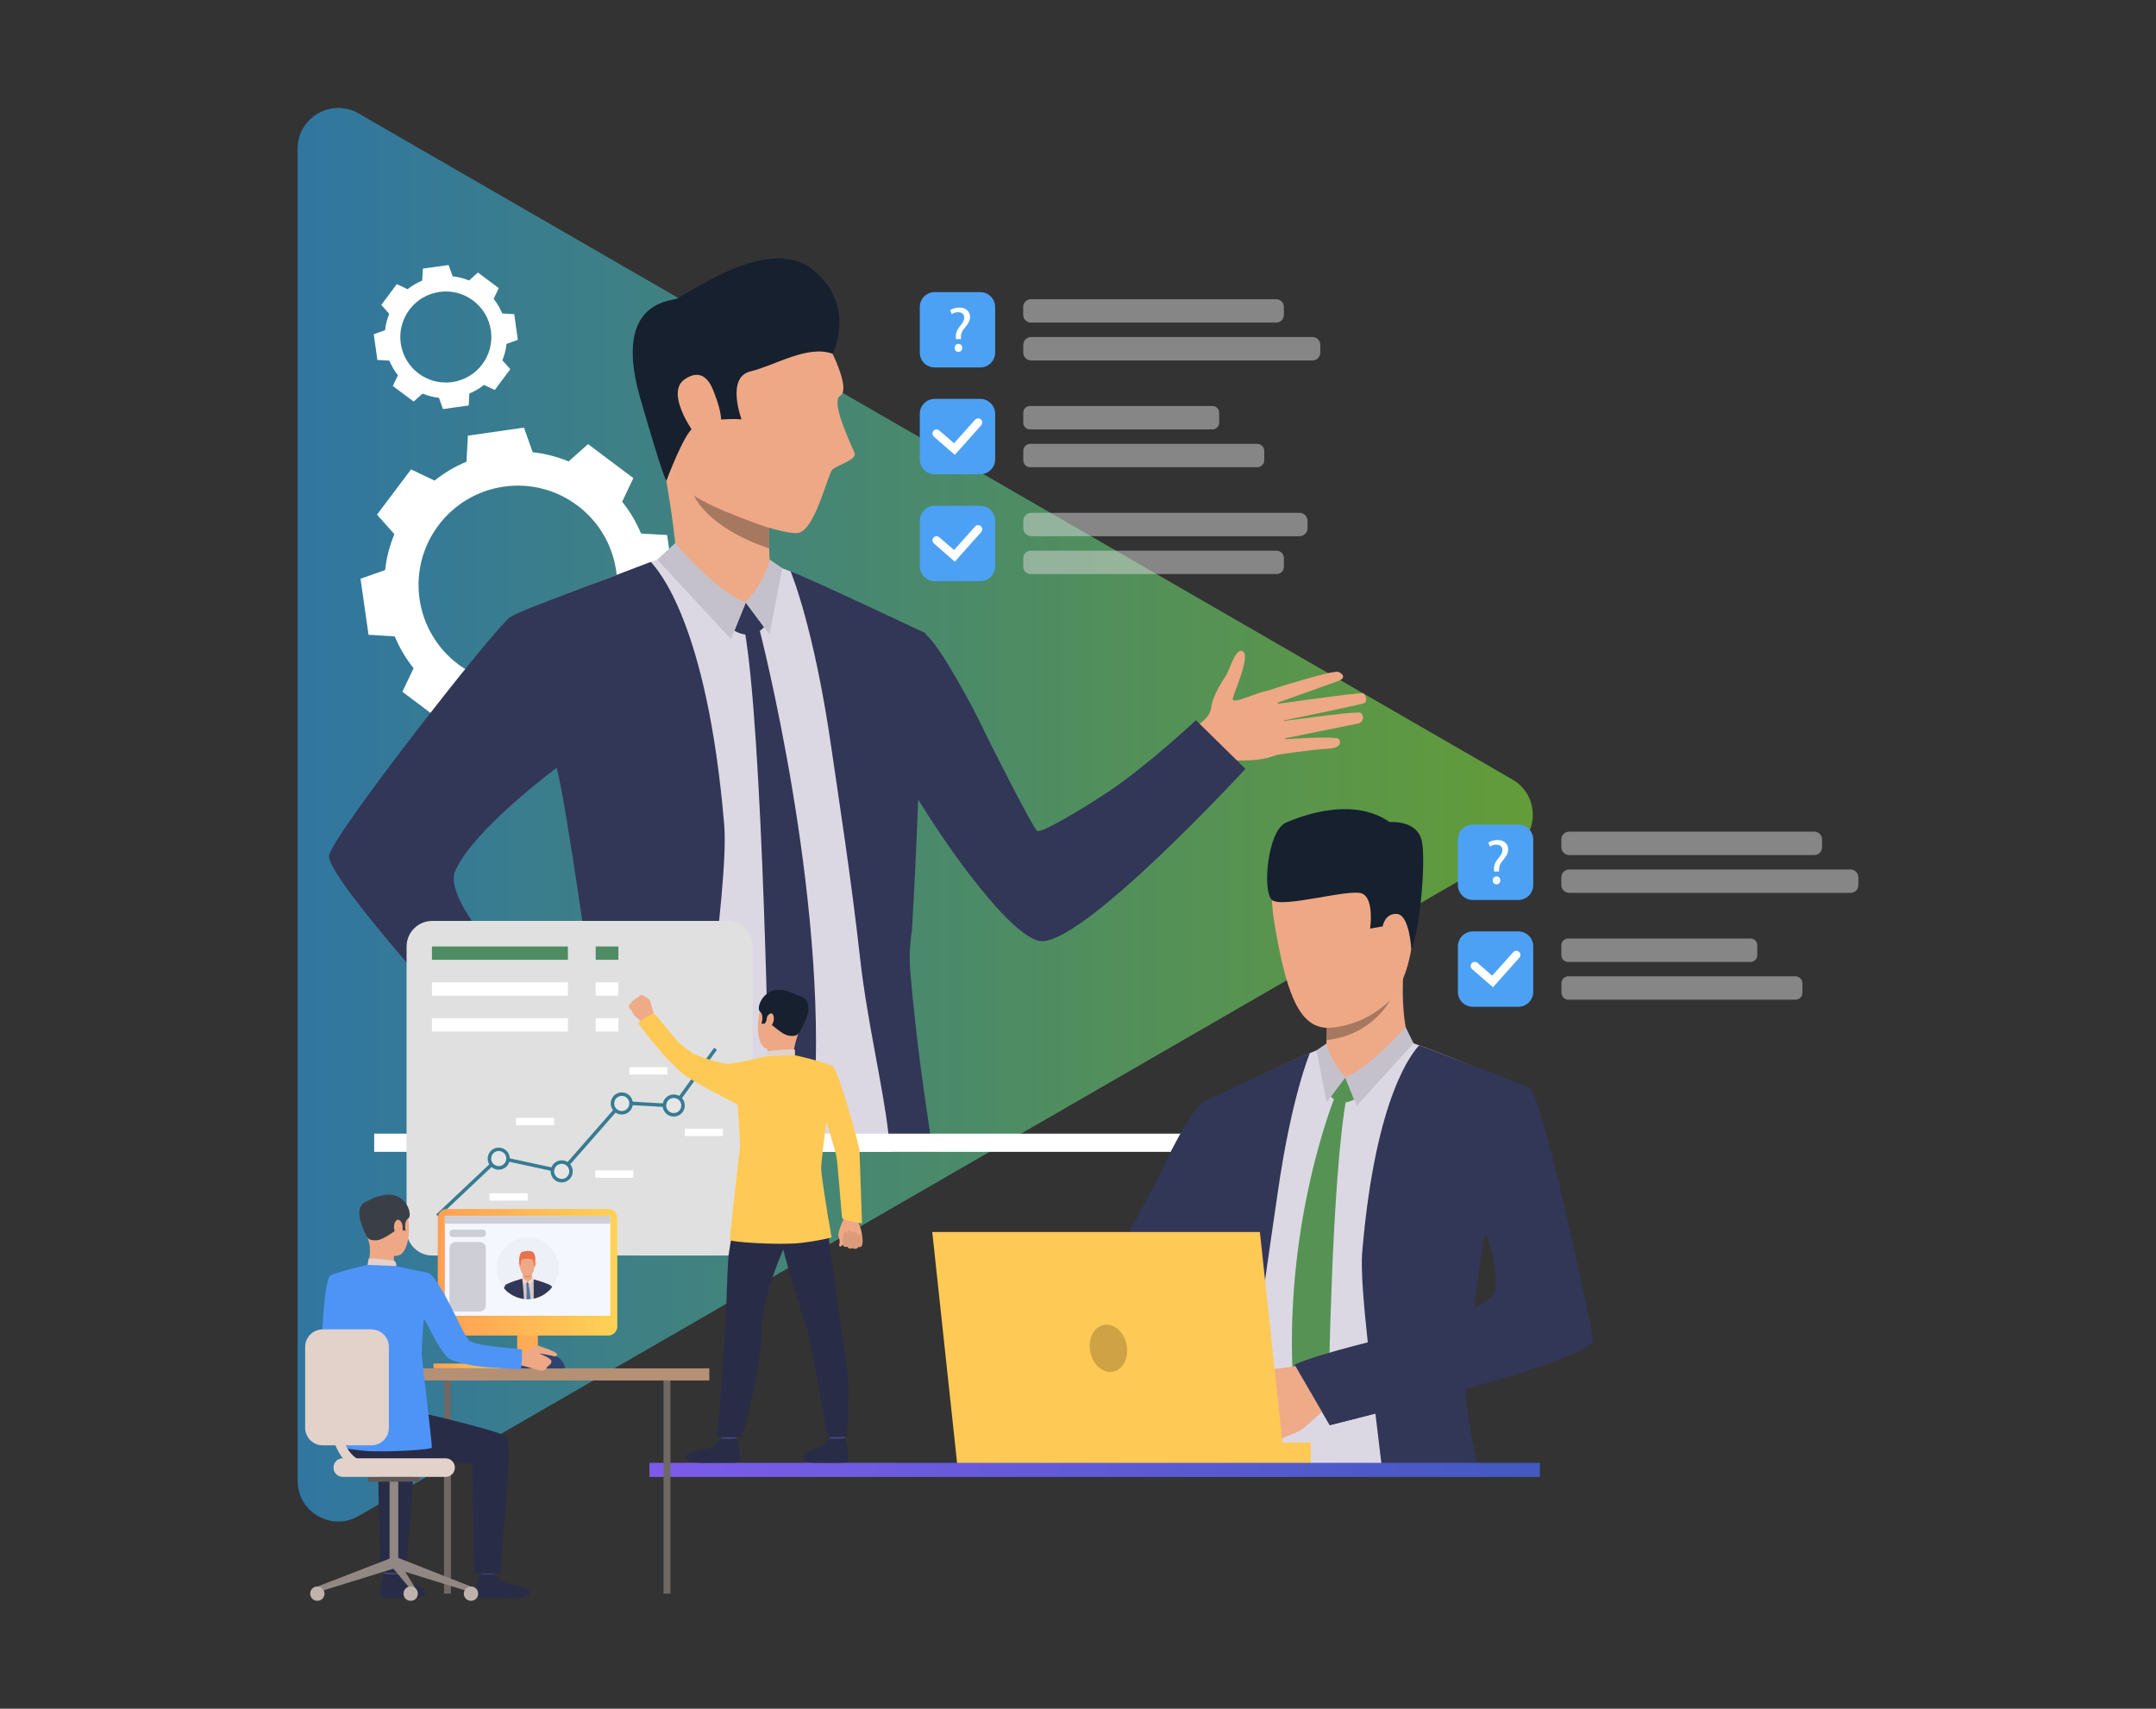 <?xml version="1.0" encoding="UTF-8"?> <!-- Generator: Adobe Illustrator 24.0.2, SVG Export Plug-In . SVG Version: 6.00 Build 0) --> <svg xmlns="http://www.w3.org/2000/svg" xmlns:xlink="http://www.w3.org/1999/xlink" id="Слой_1" x="0px" y="0px" viewBox="0 0 2523.1 2000" style="enable-background:new 0 0 2523.1 2000;" xml:space="preserve"><rect x="0" y="0" width="2523.1" height="2000" fill="#333333" stroke="none"/> <style type="text/css"> .st0{fill:url(#SVGID_1_);} .st1{fill:#FFFFFF;} .st2{fill:#EEA886;} .st3{fill:#DBD8E3;} .st4{fill:#323657;} .st5{fill:#EEA987;} .st6{fill:#C4C1CC;} .st7{fill:#16202E;} .st8{fill:#A77860;} .st9{fill:#4CA1F4;} .st10{opacity:0.69;} .st11{opacity:0.72;fill:#D9D9D9;} .st12{fill:#569254;} .st13{fill:#EFAA88;} .st14{fill:#FFC955;} .st15{fill:url(#SVGID_2_);} .st16{fill:#CFA345;} .st17{fill:#E0E0E0;} .st18{fill:#377B93;} .st19{fill:#E6E6E6;} .st20{fill:#4E8C63;} .st21{fill:url(#SVGID_3_);} .st22{fill:#706865;} .st23{fill:#CCBDB7;} .st24{fill:#FFAB55;} .st25{fill:#B59074;} .st26{fill:#4E94F7;} .st27{fill:#EAD8CF;} .st28{fill:#DA9B5B;} .st29{fill:#424773;} .st30{fill:#292C47;} .st31{fill:#3A3F47;} .st32{fill:#E2D2CA;} .st33{fill:#918783;} .st34{fill:#5E5854;} .st35{fill:#BFB2AC;} .st36{fill:url(#SVGID_4_);} .st37{fill:#F5F7FF;} .st38{fill:#CECFD6;} .st39{fill:#2E436E;} .st40{fill:#EEF0F7;} .st41{fill:#D9C7C1;} .st42{fill:#E8734D;} .st43{fill:#C78D71;} .st44{fill:#EDDAD3;} .st45{fill:#5073AB;} .st46{fill:#DB9C7C;} .st47{fill:#DFE1E8;} </style> <g> <linearGradient id="SVGID_1_" gradientUnits="userSpaceOnUse" x1="348.222" y1="953.653" x2="1793.799" y2="953.653"> <stop offset="0" style="stop-color:#3076A1"></stop> <stop offset="1" style="stop-color:#639C38"></stop> </linearGradient> <path class="st0" d="M1770,912.4L419.7,132.8c-31.8-18.3-71.4,4.6-71.4,41.2v1559.2c0,36.7,39.7,59.6,71.4,41.2L1770,994.9 C1801.7,976.6,1801.7,930.7,1770,912.4z"></path> <g> <path class="st1" d="M461.9,744.8c5.7,13.6,13.1,26.1,22.1,37.3l-13.1,27.6l26.5,19.9l26.5,19.9l22.8-20.3 c13.3,5.5,27.4,9.1,42,10.8l10.2,28.8l32.8-4.7l32.8-4.7l1.7-30.5c13.6-5.7,26.1-13.1,37.3-22.1l27.6,13.1l19.9-26.5l19.9-26.5 L750.5,744c5.5-13.3,9.1-27.4,10.8-42l28.8-10.2l-4.7-32.8l-4.7-32.8l-30.5-1.7c-5.7-13.6-13.1-26.1-22.1-37.3l13.1-27.6 l-26.5-19.9l-26.5-19.9l-22.8,20.3c-13.3-5.5-27.4-9.2-42-10.8l-10.2-28.8l-32.8,4.7l-32.8,4.7l-1.7,30.5 c-13.6,5.7-26.1,13.1-37.3,22.1l-27.6-13.1l-19.9,26.5l-19.9,26.5l20.3,22.8c-5.5,13.3-9.2,27.4-10.8,42l-28.8,10.2l4.7,32.8 l4.7,32.8L461.9,744.8z M589.6,569.6c63.5-9.1,122.4,35.1,131.5,98.6c9.1,63.5-35.1,122.4-98.6,131.5 c-63.5,9.1-122.4-35.1-131.5-98.6C481.9,637.5,526.1,578.7,589.6,569.6z"></path> </g> <g> <path class="st1" d="M455.6,422.1c2.6,6.2,6,12,10.1,17.1l-6,12.6l12.2,9.1l12.2,9.1l10.4-9.3c6.1,2.5,12.5,4.2,19.2,4.9l4.7,13.2 l15.1-2.1l15-2.1l0.8-14c6.2-2.6,12-6,17.1-10.1l12.6,6l9.1-12.2l9.1-12.2l-9.3-10.4c2.5-6.1,4.2-12.5,4.9-19.2l13.2-4.7l-2.1-15 l-2.1-15.1l-14-0.8c-2.6-6.2-6-12-10.1-17.1l6-12.6l-12.2-9.1l-12.2-9.1l-10.4,9.3c-6.1-2.5-12.5-4.2-19.2-4.9l-4.7-13.2 l-15.1,2.1l-15,2.1l-0.8,14c-6.2,2.6-12,6-17.1,10.1l-12.6-6l-9.1,12.2l-9.1,12.2l9.3,10.4c-2.5,6.1-4.2,12.5-4.9,19.2l-13.2,4.7 l2.1,15l2.1,15.1L455.6,422.1z M514.2,341.7c29.1-4.2,56.1,16.1,60.3,45.2c4.2,29.1-16.1,56.1-45.2,60.3 c-29.1,4.2-56.1-16.1-60.3-45.2C464.8,372.9,485.1,345.9,514.2,341.7z"></path> </g> <g> <g> <path class="st2" d="M1478.7,809.9c0,0,81.2-26.4,87.8-23.4c6.6,2.9,7.5,7.6,0,10.4c-7.5,2.8-77.9,27.9-77.9,27.9 s100.4-14.5,106.3-13.3c3.5,0.7,5.7,9.5,1.8,11.4c-3.9,1.9-102.9,22.2-102.9,22.2s93.7-13.3,98.4-10.8c4.1,2.2,4.2,11-2.8,12.5 s-93.5,19-93.5,19s68.6-5.2,71.2-0.6c1.6,2.8,3.9,10.4-13.8,11.2c-17.7,0.8-59.5,7.2-59.5,7.2L1478.7,809.9z"></path> </g> <g> <g> <path class="st2" d="M1389.2,855.4c0,0,26.3-10.4,28.2-27c1.6-14.1,13.3-31.6,16.9-37c4.8-7.2,12-34.7,20.4-28.9 c8.4,5.9-9.8,45.9-12,55s33.6-10.3,42.6-8.6c9,1.8,33.4,64.7,7.5,75.1c-26,10.4-59.4,3.8-63.7,6.6c-4.3,2.8-18.6,8.3-18.6,8.3 L1389.2,855.4z"></path> </g> </g> <g> <path class="st3" d="M1072.4,1326.9c0.6,7.6,1.2,14.8,1.8,21.3H698.1c0.1-6.3,0.3-13.5,0.5-21.3c1.3-62.7,3.1-165.5,2.3-204.3 c-1-55.4-12.7-199.4-15-207.8c0,0-82.5-119.9-169.1,116.8c-17.9,48.8,146,171,125.6,174.7c-20.3,3.7-19.5,42.4-19.5,42.4 s-154.3-134.4-151.1-174c1.8-22,122.6-341.5,141-354.7c12.6-9,91.6-40.7,132.5-56.2c19-7.2,33.4-12.3,36.4-12.4 c9.4-0.6,124.9,10.5,124.9,10.5s16.6,5.7,33.5,13.4c28.9,13.3,74,34,106.3,49.4c10.5,5,23.5,11.7,34.4,17.4 c-1.3,39.3-3.7,81.4-7,126.4c0,0-6,98.3-6.6,197.6c-5.2,22.5-4.3,74.7-4.3,74.7c-1.4,49.5,4.1,100.4,5.5,128.8 C1069.4,1287.5,1070.9,1308.3,1072.4,1326.9z"></path> </g> <g> <path class="st4" d="M1088.6,1326.9c-5.4-35.2-10.6-71.8-14.8-106.8v-0.3c-0.7-5.7-1.4-11.4-2-17c0-0.3,0-0.6-0.1-0.9 c-2.7-23.7-4.9-46.4-6.6-67.1c-1.2-15.9-0.1-31.4,2.1-46.7c6.4-106.2,9.6-218.2,9.6-218.2c3.4-45.9,5.3-88.7,6.7-128.6 c0,0-145.1-68.5-158.3-72.5c0,0,27.5,64.6,48.1,209.1c8,55.5,22.7,148.9,33.3,244.2c4.2,37.6,11.1,75.6,17.7,111.5 c6.2,33.8,12.2,65.6,15.4,93.2c0.2,1.7,0.4,3.3,0.6,5c0.5,4.8,1.1,10.2,1.8,16.3h49.8C1090.9,1341.2,1089.7,1334,1088.6,1326.9z"></path> </g> <g> <path class="st4" d="M833.1,1158c-6.6,64.1-13.8,115.9-19.7,168.9c-0.8,7.1-1.5,14.2-2.3,21.3H658.5c2-7.1,3.9-14.2,5.8-21.3 c16.4-61.8,29.5-124.8,29.5-163c0,0-31.8-228.4-42.4-265.2c0,0-96.1,71-118.5,120.2c-20.1,44,127.1,178.3,125.4,182.8 c-10,26.5-48.3,74.8-48.3,74.8S382,1031.8,385.1,1001.6c2.2-21.9,193.2-265.9,211.7-279.1c10.7-7.6,89.6-35.6,128.3-50.9 c7.1-2.8,30.2-11.5,36.5-13.9c8.2,9.1,65.9,71.3,85.9,307.3C850.8,1004.9,840.2,1089.1,833.1,1158z"></path> </g> <g> <path class="st5" d="M792.3,663.6c0,0-0.8-39.7-16.1-119.9c-4.1-21.5,124.7,56.5,124.7,56.5s-0.4,7.5-0.7,17.7 c-0.1,5.4-0.2,11.5-0.2,17.6c0,2.2,0,4.3,0.1,6.4c0.1,5.7,0.4,11.1,0.9,15.7c0.5,4.8,3.3,13.2,4.3,15.5 C910.7,685.4,835.7,694.7,792.3,663.6z"></path> </g> <path class="st4" d="M872.7,705.2l21.4,28.7c0,0-12.5,16.8-34.7,4.4L872.7,705.2z"></path> <path class="st4" d="M888.4,735.1c0,0,81,311.8,64.3,554.5l-27.2,48l-25.5-50.3c0,0-7-434.1-29.2-553L888.4,735.1z"></path> <path class="st5" d="M895.6,678.5l-22.9,26.7c0,0-36.7-7.1-47.5-26.3C814.5,659.8,895.6,678.5,895.6,678.5z"></path> <path class="st6" d="M900.8,655c0,0-2.7,20.4-28.1,50.2l27.8,37.3l15-77.4L900.8,655z"></path> <path class="st6" d="M790.2,635.7c0,0,45.4,54.9,82.5,69.6l-17.3,42.7L769.1,655L790.2,635.7z"></path> <g> <path class="st4" d="M1457.5,899.9c0,0-195.7,212.6-241.9,201.3c-21.4-5.3-53.7-42.1-80.4-76.8c-8.8-11.4-17.4-23.4-25.7-35.2 c0,0,0,0,0,0c-32.8-47.3-58.5-92.7-58.5-92.7s-96.9-113.6-19.1-164.2c0,0,32.8-3.3,51.4,10.4c17.2,12.7,59.1,92.7,65.9,107.5 c6.8,14.8,59.7,119.3,64.6,122.4c4.9,3.1,56.9-28.1,84.6-46.8c44.9-30.2,101.2-82.8,101.2-82.8L1457.5,899.9z"></path> </g> <g> <path class="st2" d="M968.8,402.8c0,0,28.3,52.5,14.3,60.6c-11.6,6.7,13.6,58.2,16.9,66.6c3.3,8.4-21,14.5-26.1,19.9 c-5.2,5.4-20.4,72-40.5,74c-20,2-110.1-29.3-134.7-54.8c-24.5-25.5-44.7-140.8-28.3-189.4C786.8,331.2,918.9,311.1,968.8,402.8z"></path> </g> <g> <path class="st7" d="M974.4,414.1c0,0,28.9-56.7-23.6-98.7c-52.5-42-149.2,31.7-160.1,34.6c-10.9,2.8-72.8,7.1-41.5,115.7 c26.8,93.3,30.6,97.2,30.6,97.2s20-54,31.4-62.3c17.7-12.9,56.6-9.8,56.6-9.8s-18.5-49.1,10.4-56.1 C907,427.8,945.2,403.3,974.4,414.1z"></path> </g> <g> <path class="st2" d="M836.9,462.7c-2.6-6.7-10.8-35.7-35.7-18.7c-24.9,17,15.5,71.6,19.8,72.3C825.4,517,858.4,519.4,836.9,462.7 z"></path> </g> <path class="st8" d="M900.1,635.5c0,2.2,0,4.3,0.1,6.4c-73.7-24.7-88-61.9-88-61.9c23,16.3,88.1,38,88.1,38 C900.2,623.3,900.1,629.4,900.1,635.5z"></path> <path class="st2" d="M631.6,1201c0,0,7,5.8,14.4,5.8c12.8-0.1,27.3-14,40.6-1.4c13.3,12.6-14.7,66.2-24.8,72.4 c-10.1,6.3-33.1-5-57.7-34.7C579.5,1213.3,631.6,1201,631.6,1201z"></path> <path class="st2" d="M681.5,1201.8c0,0,25.8,8.9,53.3,22.3c24.1,11.8,52.4,29.7,49.5,35.9c-4.4,9.3-25.9-8.1-50.6-18.2 c-22.7-9.3-19.8-3.6-19.8-3.6s-0.7-1.7,22.1,13.3c24.5,16.1,50.2,34.4,47.9,39.4c-2.8,6.3-3.7,6.8-13.6,2.4c5.1,3.7,4.8,5.7,3.5,8 c-7,12-46.8-6-62.6-13.1c12.1,5.6,20.4,10.9,11.3,15.5c-10.3,5.2-65.4-22.7-86-30.8C614,1264,681.5,1201.8,681.5,1201.8z"></path> <path class="st4" d="M658.2,1201.8c0,0-5.6,32.8-48.3,74.8c0,0-97.9-108-115.3-128.2l76.6-44.4L658.2,1201.8z"></path> </g> <rect x="437.9" y="1326.9" class="st1" width="1346.8" height="21.3"></rect> <path class="st9" d="M1093.9,555.1h53.2c9.7,0,17.5-7.8,17.5-17.5v-53.2c0-9.7-7.8-17.5-17.5-17.5h-53.2c-9.7,0-17.5,7.8-17.5,17.5 v53.2C1076.4,547.3,1084.2,555.1,1093.9,555.1z"></path> <g class="st10"> <path class="st11" d="M1493.4,377.6h-286.9c-5,0-9.1-4.1-9.1-9.1v-9.2c0-5,4.1-9.1,9.1-9.1h286.9c5,0,9.1,4.1,9.1,9.1v9.2 C1502.5,373.5,1498.5,377.6,1493.4,377.6z"></path> <path class="st11" d="M1536,421.9h-329.4c-5,0-9.1-4.1-9.1-9.1v-9.2c0-5,4.1-9.1,9.1-9.1H1536c5,0,9.1,4.1,9.1,9.1v9.2 C1545.1,417.8,1541,421.9,1536,421.9z"></path> </g> <path class="st9" d="M1093.9,430.1h53.2c9.7,0,17.5-7.8,17.5-17.5v-53.2c0-9.7-7.8-17.5-17.5-17.5h-53.2c-9.7,0-17.5,7.8-17.5,17.5 v53.2C1076.4,422.3,1084.2,430.1,1093.9,430.1z"></path> <g class="st10"> <path class="st11" d="M1418.9,502.6h-213.5c-4.4,0-7.9-3.5-7.9-7.9v-11.6c0-4.4,3.5-7.9,7.9-7.9h213.5c4.4,0,7.9,3.5,7.9,7.9v11.6 C1426.8,499.1,1423.2,502.6,1418.9,502.6z"></path> <path class="st11" d="M1471.3,546.9h-265.6c-4.5,0-8.2-3.7-8.2-8.2v-11c0-4.5,3.7-8.2,8.2-8.2h265.6c4.5,0,8.2,3.7,8.2,8.2v11 C1479.5,543.2,1475.8,546.9,1471.3,546.9z"></path> </g> <g class="st10"> <path class="st11" d="M1520.7,627.6H1207c-5.3,0-9.5-4.3-9.5-9.5v-8.4c0-5.3,4.3-9.5,9.5-9.5h313.7c5.3,0,9.5,4.3,9.5,9.5v8.4 C1530.2,623.4,1525.9,627.6,1520.7,627.6z"></path> <path class="st11" d="M1494,671.9h-288c-4.7,0-8.5-3.8-8.5-8.5v-10.3c0-4.7,3.8-8.5,8.5-8.5h288c4.7,0,8.5,3.8,8.5,8.5v10.3 C1502.5,668.1,1498.7,671.9,1494,671.9z"></path> </g> <path class="st9" d="M1093.9,680.2h53.2c9.7,0,17.5-7.8,17.5-17.5v-53.2c0-9.7-7.8-17.5-17.5-17.5h-53.2c-9.7,0-17.5,7.8-17.5,17.5 v53.2C1076.4,672.3,1084.2,680.2,1093.9,680.2z"></path> <g> <g> <g> <g> <g> <path class="st1" d="M1117.4,532.4l-24.5-21.3c-2-1.7-2.2-4.8-0.5-6.8c1.7-2,4.8-2.2,6.8-0.5l17.3,15l24.6-27.5 c1.8-2,4.8-2.2,6.8-0.4c2,1.8,2.2,4.8,0.4,6.8L1117.4,532.4z"></path> </g> </g> </g> </g> </g> <g> <g> <g> <g> <g> <path class="st1" d="M1117.4,657.4l-24.5-21.3c-2-1.7-2.2-4.8-0.5-6.8c1.7-2,4.8-2.2,6.8-0.5l17.3,15l24.6-27.5 c1.8-2,4.8-2.2,6.8-0.4c2,1.8,2.2,4.8,0.4,6.8L1117.4,657.4z"></path> </g> </g> </g> </g> </g> <g> <path class="st1" d="M1118.8,396.8l-0.2-1.9c-0.4-4,0.9-8.4,4.6-12.9c3.4-4,5.2-6.9,5.2-10.2c0-3.8-2.4-6.3-7.1-6.4 c-2.7,0-5.7,0.9-7.5,2.3l-1.8-4.7c2.5-1.8,6.7-3,10.7-3c8.6,0,12.5,5.3,12.5,11c0,5.1-2.8,8.7-6.4,13c-3.3,3.9-4.5,7.2-4.3,11 l0.1,1.9H1118.8z M1117.2,407.2c0-2.8,1.9-4.7,4.5-4.7c2.6,0,4.4,1.9,4.4,4.7c0,2.6-1.7,4.6-4.5,4.6 C1118.9,411.9,1117.2,409.8,1117.2,407.2z"></path> </g> <g> <g> <g> <path class="st3" d="M1421.6,1544.2c4.1,17.7,3.4,58.7,3.4,58.7c1.1,38.9-3.2,78.8-4.3,101.1c0,0.7-0.1,1.4-0.1,2.1 c-0.3,5.3-0.6,10.8-1,16.5h291c-0.1-5.4-0.2-10.9-0.3-16.5c-0.6-32.9-1.1-69-1.2-94.7c66.5-17.6,138.3-40.5,137-57.2 c-1.4-17.2-53.2-271.2-67.7-281.6c-9.9-7.1-71.9-31.9-104.1-44.1c-14.9-5.7-26.2-9.6-28.5-9.8c-7.4-0.5-98.1,8.2-98.1,8.2 s-13,4.5-26.3,10.6c-22.7,10.4-58.1,26.7-83.4,38.8c-8.2,3.9-18.4,9.2-27,13.7c1,30.8,2.9,63.9,5.5,99.2 C1416.4,1389.1,1421.2,1466.3,1421.6,1544.2z M1709.9,1573.6c3.6-48.4,18.2-131.4,19.8-137.3c0,0,6.8,6.5,6.9,6.5 c0,0,2.2,0.3,2.3,0.3c0-0.1,2.1,0.8,2.1,0.8s44,61.5,44.5,94.6C1785.6,1554.2,1751.3,1565.5,1709.9,1573.6z"></path> </g> <g> <path class="st4" d="M1408.7,1722.6h38.1c0.9-5.4,1.8-10.9,2.8-16.5c6.5-36.4,15-77.5,19.5-117.9v0 c8.4-74.8,19.9-148.1,26.1-191.7c16.2-113.4,37.8-164.1,37.8-164.1c-10.3,3.1-124.2,56.9-124.2,56.9c1,31.3,2.5,65,5.2,101 c0,0,2.5,87.9,7.6,171.3c1.7,11.9,2.6,24.1,1.6,36.6c-1.3,16.3-3,34.1-5.2,52.7c0,0.3,0,0.5-0.1,0.7c-0.5,4.4-1,8.8-1.6,13.3 c0,0.1,0,0.1,0,0.2c-1.6,13.5-3.4,27.2-5.4,41C1410.3,1711.6,1409.5,1717.1,1408.7,1722.6z"></path> </g> <g> <path class="st4" d="M1517.7,1597.2c8.7,20.4,38.5,70.9,38.5,70.9s21.6-5.3,53.4-13.5c2.1,18,4.2,35,6.2,51.6 c0.7,5.5,1.3,11,2,16.5h113.4c-1.3-5.6-2.6-11.1-3.8-16.5c-6.9-30.7-11.8-59.3-12.5-80.1c76-21.7,150.5-46,149.4-57.7 c-1.7-17.2-58.8-283.5-73.3-293.8c-8.3-6-70.3-28-100.7-39.9c-5.5-2.2-24.5-9.3-29.5-11.2c-6.4,7.2-50.9,56.2-66.6,241.6 c-1.9,23.1,2.1,65.1,6.6,107.3C1554.7,1584.5,1516.2,1593.7,1517.7,1597.2z M1725,1531c4.6-36.9,9.8-74.1,13.5-87.1 c0,0,12.8,25.9,11.8,63.8C1750.1,1515.4,1740.4,1523.3,1725,1531z"></path> </g> <g> <path class="st5" d="M1650.5,1221.5c0,0-11.5-21.8-8.3-83.7c0.9-17.1-90.1,40.7-90.1,40.7s0.3,5.9,0.5,13.9 c0.1,3.3,0.2,7,0.2,10.7c0,1,0,2.1,0,3.1c0,1.7,0,3.4-0.1,5c0,2.1-0.1,4.1-0.2,6.1c-0.1,2.2-0.3,4.3-0.5,6.3 c-0.4,3.7-2.6,10.3-3.4,12.1C1544.5,1245.3,1616.5,1245.9,1650.5,1221.5z"></path> </g> <path class="st12" d="M1574.3,1260.9l-16.8,22.5c0,0,9.8,13.2,27.3,3.4L1574.3,1260.9z"></path> <path class="st12" d="M1562,1284.3c0,0-61.4,150-48.3,340.5l19.4,35.2l21.8-29.9c0,0,3.5-253,21-346.3L1562,1284.3z"></path> <path class="st5" d="M1556.3,1239.9l17.9,21c0,0,28.8-5.6,37.3-20.6C1620,1225.2,1556.3,1239.9,1556.3,1239.9z"></path> <path class="st6" d="M1552.2,1221.5c0,0,2.1,16,22.1,39.4l-21.8,29.3l-11.8-60.8L1552.2,1221.5z"></path> <path class="st6" d="M1645,1202.3c0,0-41.6,47.1-70.8,58.6l13.5,33.5l66.5-73.3L1645,1202.3z"></path> <g> <path class="st4" d="M1216.9,1628.4c0,0,55.3-53.6,91.5-62.5c16.8-4.1,38.8-27.3,59.8-54.5c6.9-9,13.7-18.4,20.1-27.7 c0,0,0,0,0,0c25.7-37.2,45.9-72.8,45.9-72.8s76.1-89.2,15-128.9c0,0-26.2-0.6-40.5,7.2c-14.8,8-46.2,73.7-51.6,85.3 c-5.3,11.6-63.1,119.7-67,122.1c-3.9,2.4-10.3,11.3-33.5,23.8c-28.3,15.2-72.8,59.9-72.8,59.9L1216.9,1628.4z"></path> </g> <path class="st13" d="M1482.3,1690.5c0,0,7.7-0.3,11-2.1c0,0,5.8-3.7,10-6.1c1.4-0.8,2.6-1.4,3.4-1.7c3.4-1.4,11.3-3.3,18.6-8.9 c7.3-5.5,31-27.7,31-27.7l-15.3-23.5l-7.1-23.3c0,0-55.2,5.5-62.6,9.9c-0.7,0.4-1.4,0.9-2,1.4c-5.9,4.3-8.4,10-11.3,12.6 c-1,1-10.7,11.3-10.1,15.4c0.7,5.8,3.6,9.5,7.2,11.3c0,0,2,11.3,7.8,16.3c0,0,1.5,10.5,10.5,14.7 C1473.3,1678.8,1476,1689.2,1482.3,1690.5z"></path> <path class="st2" d="M1570.2,978.2c0,0-99.9-24.1-78.8,102.4c21,126.4,45,136.7,105.8,111.5c60.8-25.2,56.6-106.1,60.2-145.6 C1661.1,1006.8,1602.2,980,1570.2,978.2z"></path> <path class="st2" d="M1622.7,1065.7c1.5-11.1,23.5-14.9,25.1,1.8c1.5,16.7-10.7,45.8-19,42.8 C1620.5,1107.4,1620.6,1081,1622.7,1065.7z"></path> <path class="st7" d="M1651.6,1111c0,0-2-39.8-16.5-41.2s-17,14.5-17,14.5l-14.7,2.6c0,0,5.1-34.8-9.3-41 c-14.4-6.3-94.2,17.8-105.6,7.4c-11.5-10.4-5-80.9,16.2-90.3c21.2-9.4,79.6-30.2,121.7-0.7c0,0,33.2-3.3,37.8,23.6 C1668.8,1012.6,1660.9,1091.2,1651.6,1111z"></path> <path class="st4" d="M1515,1597.2l41.2,70.9c0,0,109.2-28.1,134.7-35.3l-58.3-69.3C1632.7,1563.4,1546.8,1583,1515,1597.2z"></path> <path class="st8" d="M1552.5,1217.3L1552.5,1217.3c53.6-5.5,74.3-46.7,74.3-46.7c-33.7,33.4-74,32.5-74,32.5c0,1,0,2.1,0,3.1 c0,1.7,0,3.4-0.1,5C1552.7,1213.3,1552.6,1215.3,1552.5,1217.3z"></path> </g> <polygon class="st14" points="1474.4,1442 1503.5,1712.8 1120.1,1712.8 1091,1442 "></polygon> <rect x="1470" y="1688.4" class="st14" width="64" height="24.4"></rect> <linearGradient id="SVGID_2_" gradientUnits="userSpaceOnUse" x1="230.69" y1="1720.493" x2="1848.098" y2="1720.493"> <stop offset="0" style="stop-color:#9A5CFF"></stop> <stop offset="0.995" style="stop-color:#4059BF"></stop> </linearGradient> <rect x="760" y="1712.2" class="st15" width="1042.1" height="16.5"></rect> <ellipse transform="matrix(0.98 -0.2 0.2 0.98 -289.566 291.683)" class="st16" cx="1297.2" cy="1577.4" rx="21.7" ry="27.9"></ellipse> </g> <g> <g> <path class="st17" d="M850.8,1469.5h-345c-16.6,0-30-13.4-30-30v-331.6c0-16.6,13.4-30,30-30h345c16.6,0,30,13.4,30,30v331.6 C880.8,1456.1,867.4,1469.5,850.8,1469.5z"></path> </g> <g> <g> <g> <g> <g> <g> <polygon class="st18" points="513.3,1424.4 510.5,1421.4 583.1,1352.9 656.6,1368.8 726.8,1288.7 788,1292.2 835.7,1226.4 839,1228.8 790,1296.4 728.6,1292.9 658.1,1373.3 584.4,1357.3 "></polygon> </g> </g> </g> </g> <g> <g> <g> <path class="st19" d="M668,1368.7c1.3,5.9-2.5,11.7-8.4,13c-5.9,1.3-11.7-2.5-13-8.4c-1.3-5.9,2.5-11.7,8.4-13 C660.9,1359.1,666.7,1362.9,668,1368.7z"></path> </g> </g> </g> <g> <g> <g> <path class="st18" d="M660.1,1383.7c-7,1.5-13.9-2.9-15.4-9.9c-1.5-7,2.9-13.9,9.9-15.4c7-1.5,13.9,2.9,15.4,9.9 C671.5,1375.3,667.1,1382.2,660.1,1383.7z M655.5,1362.4c-4.8,1-7.8,5.8-6.8,10.5c1,4.8,5.8,7.8,10.5,6.8 c4.8-1,7.8-5.8,6.8-10.5C665,1364.4,660.3,1361.4,655.5,1362.4z"></path> </g> </g> </g> <g> <g> <g> <path class="st19" d="M738.3,1289.2c1.3,5.9-2.5,11.7-8.4,13c-5.9,1.3-11.7-2.5-13-8.4c-1.3-5.9,2.5-11.7,8.4-13 C731.3,1279.6,737.1,1283.3,738.3,1289.2z"></path> </g> </g> </g> <g> <g> <g> <path class="st18" d="M730.4,1304.2c-7,1.5-13.9-2.9-15.4-9.9c-1.5-7,2.9-13.9,9.9-15.4c7-1.5,13.9,2.9,15.4,9.9 C741.8,1295.8,737.4,1302.7,730.4,1304.2z M725.8,1282.9c-4.8,1-7.8,5.8-6.8,10.5c1,4.8,5.8,7.8,10.5,6.8 c4.8-1,7.8-5.8,6.8-10.5C735.3,1284.9,730.6,1281.8,725.8,1282.9z"></path> </g> </g> </g> <g> <g> <g> <path class="st19" d="M799.1,1291.7c1.3,5.9-2.5,11.7-8.4,13c-5.9,1.3-11.7-2.5-13-8.4c-1.3-5.9,2.5-11.7,8.4-13 C792,1282,797.8,1285.8,799.1,1291.7z"></path> </g> </g> </g> <g> <g> <g> <path class="st18" d="M791.2,1306.6c-7,1.5-13.9-2.9-15.4-9.9c-1.5-7,2.9-13.9,9.9-15.4c7-1.5,13.9,2.9,15.4,9.9 C802.6,1298.2,798.2,1305.1,791.2,1306.6z M786.6,1285.3c-4.8,1-7.8,5.8-6.8,10.5c1,4.8,5.8,7.8,10.5,6.8 c4.8-1,7.8-5.8,6.8-10.5C796.1,1287.3,791.4,1284.3,786.6,1285.3z"></path> </g> </g> </g> <g> <g> <g> <path class="st19" d="M594.3,1353.8c1.3,5.9-2.5,11.7-8.4,13c-5.9,1.3-11.7-2.5-13-8.4c-1.3-5.9,2.5-11.7,8.4-13 C587.3,1344.2,593.1,1347.9,594.3,1353.8z"></path> </g> </g> </g> <g> <g> <g> <path class="st18" d="M586.4,1368.8c-7,1.5-13.9-2.9-15.4-9.9c-1.5-7,2.9-13.9,9.9-15.4c7-1.5,13.9,2.9,15.4,9.9 C597.8,1360.4,593.4,1367.3,586.4,1368.8z M581.8,1347.4c-4.8,1-7.8,5.8-6.8,10.5c1,4.8,5.8,7.8,10.5,6.8 c4.8-1,7.8-5.8,6.8-10.5S586.6,1346.4,581.8,1347.4z"></path> </g> </g> </g> </g> <g> <rect x="572.8" y="1396.7" class="st1" width="44.7" height="8.6"></rect> </g> <g> <rect x="603.8" y="1308.4" class="st1" width="44.7" height="8.6"></rect> </g> <g> <rect x="696.5" y="1369.9" class="st1" width="44.7" height="8.6"></rect> </g> <g> <rect x="736.5" y="1249.1" class="st1" width="44.7" height="8.6"></rect> </g> <g> <rect x="801.4" y="1321.1" class="st1" width="44.7" height="8.6"></rect> </g> </g> <g> <g> <rect x="505.5" y="1107.8" class="st20" width="159.1" height="15.6"></rect> </g> <g> <rect x="505.5" y="1149.8" class="st1" width="159.1" height="15.6"></rect> </g> <g> <rect x="505.5" y="1191.8" class="st1" width="159.1" height="15.6"></rect> </g> </g> <g> <g> <rect x="697.1" y="1107.8" class="st20" width="26.6" height="15.6"></rect> </g> <g> <rect x="697.1" y="1149.8" class="st1" width="26.6" height="15.6"></rect> </g> <g> <rect x="697.1" y="1191.8" class="st1" width="26.6" height="15.6"></rect> </g> </g> </g> <g> <linearGradient id="SVGID_3_" gradientUnits="userSpaceOnUse" x1="507.284" y1="1598.72" x2="599.723" y2="1598.72"> <stop offset="0" style="stop-color:#FF9F55"></stop> <stop offset="1" style="stop-color:#FFD255"></stop> </linearGradient> <rect x="507.3" y="1596" class="st21" width="92.4" height="5.5"></rect> </g> <g> <rect x="519.7" y="1615.7" transform="matrix(-1 -1.224647e-16 1.224647e-16 -1 1047.445 3481.043)" class="st22" width="8.1" height="249.6"></rect> </g> <g> <rect x="585.3" y="1594.4" class="st23" width="64.3" height="7.8"></rect> </g> <g> <rect x="605.2" y="1527.6" class="st24" width="24.3" height="73.9"></rect> </g> <g> <rect x="474.1" y="1601.6" class="st25" width="356" height="14.2"></rect> </g> <g> <path class="st26" d="M405.8,1515.7c0,0-3.9,54.6,6.8,61.1c6.7,4.1,33.3,17.9,32.5,20.5c-0.8,2.6-15,23-15,23 s-51.2-33.7-52.8-44.3c-1.6-10.4,2.5-80,9.6-83.2c5.3-2.4,8.1-0.4,14.7,4.5C410.8,1504.3,405.8,1515.7,405.8,1515.7z"></path> </g> <g> <g> <g> <path class="st27" d="M499.1,1531.3l4.5-1.7c0,0-5.6-13.2-8.1-12.9c-2.8,0.4-6.4,1.3-6.4,1.3L499.1,1531.3z"></path> </g> </g> </g> <g> <g> <g> <path class="st28" d="M500.1,1533.5c-0.6-0.4-9.6-17.7-9.6-17.7l-19.3,2.6l10.4,20.5L500.1,1533.5z"></path> </g> </g> </g> <g> <g> <g> <path class="st29" d="M468.8,1831.2c0,0-1.6,11-1.8,12.7c-0.2,1.7-17.7-1-17.7-1l-1.4-13.2 C447.9,1829.8,466.6,1829.7,468.8,1831.2z"></path> </g> </g> </g> <g> <g> <g> <path class="st30" d="M467.2,1842.5c0,0,5.5,6.7,10.9,9.6c5.4,2.9,13.8,4.1,17,7.1c2.3,2.2,8.3,11.5-13.9,11.3 c-22.3-0.2-33,1.3-35.4-2.3c-2.4-3.6,3.5-26.4,3.5-26.4S454.4,1843.7,467.2,1842.5z"></path> </g> </g> </g> <g> <g> <g> <path class="st29" d="M580.9,1831.3c0,0-1.6,11-1.8,12.7c-0.2,1.7-17.7-1-17.7-1l-1.4-13.2 C560,1829.9,578.8,1829.8,580.9,1831.3z"></path> </g> </g> </g> <g> <g> <g> <path class="st30" d="M579.3,1842.6c0,0,5.5,6.7,10.9,9.6c5.4,2.9,25.1,5.3,28.3,8.3c2.3,2.2,6.1,10.9-25.3,10.1 c-22.3-0.6-33,1.3-35.4-2.3s3.5-26.4,3.5-26.4S566.3,1843.9,579.3,1842.6z"></path> </g> </g> </g> <g> <g> <g> <path class="st30" d="M412.3,1640.4c0,0,63.7,10.8,78,13c14.4,2.3,92.3,21.7,102.1,27.6c7.8,4.7-4.1,117.7-6.8,160.8h-30.7 l-2.2-129.3c-36.8,0.9-63.1-8.6-90-4.5c-26.8,4.1-49.2,9.9-66.2-13C396.4,1694.9,395.8,1645.4,412.3,1640.4z"></path> </g> </g> </g> <g> <g> <g> <path class="st30" d="M475,1841.9l-29.9-1.8l-2.9-127.6c-15.9,0.4-21.3-0.6-34.1-2.2l-24.2-56.2c21.2,4.2,89,21.3,98.1,26.8 C489.7,1685.7,477.8,1798.8,475,1841.9z"></path> </g> </g> </g> <g> <g> <g> <path class="st2" d="M441.6,1401.8c0,0,23.3-6.4,32.2,11.7c8.9,18.1,4.9,52.5-6.9,55.7c-11.8,3.2-28.7-0.5-33.6-11.8 c-4.9-11.3-8.8-27.3-7.6-37.7C427,1409.3,435.4,1404.3,441.6,1401.8z"></path> </g> </g> </g> <g> <g> <g> <path class="st2" d="M460.9,1465.5c0,0-0.3,13.8,1.3,16.7c1.5,2.9-32.5,2.2-32.5,2.2s5.4-16.5,2.3-30.6 C428.9,1439.8,460.9,1465.5,460.9,1465.5z"></path> </g> </g> </g> <g> <g> <g> <path class="st31" d="M430.1,1448.6c0,0,1.8,3.7,10.6,3.1c8.8-0.6,20.4-11.2,24.2-12.2c3.7-0.9,4-3.1,4-3.1l2,3.5l3.8,0.6 c0,0-2.6-10.6,3.1-14.4c5.7-3.7-2.6-33.9-31.3-26.7c0,0-21.9,4-22.2,16.2C424,1428,425.9,1442.1,430.1,1448.6z"></path> </g> </g> </g> <g> <g> <g> <path class="st32" d="M463.9,1481.9c0,0-0.1-5.6-2.6-6.1c-2.5-0.5-26.7-3.9-29.9-2.6l-1.3,7.4 C430.1,1480.5,436.1,1484.2,463.9,1481.9z"></path> </g> </g> </g> <g> <g> <g> <path class="st2" d="M470.9,1433.9c-0.7-4.6-5.9-9.9-8.9-2.7c-3,7.2,2,17.6,5.4,17C470.8,1447.7,471.8,1440.2,470.9,1433.9z"></path> </g> </g> </g> <g> <g> <g> <path class="st4" d="M565.2,1548.2C565.2,1548.2,565.2,1548.2,565.2,1548.2C565.4,1548.2,565.4,1548.3,565.2,1548.2z"></path> </g> </g> </g> <g> <g> <g> <path class="st31" d="M434.8,1405.1c0,0-28.5-1.3-5,43.1L434.8,1405.1z"></path> </g> </g> </g> <g> <g> <polygon class="st33" points="371.4,1857 373.5,1863 463,1835.3 458.7,1823.2 "></polygon> </g> </g> <g> <g> <rect x="455.9" y="1733.8" class="st33" width="10.2" height="97.2"></rect> </g> </g> <g> <g> <rect x="431" y="1728.6" class="st34" width="59.9" height="5.7"></rect> </g> </g> <g> <g> <polygon class="st33" points="551.2,1857 549.1,1863 459.7,1835.3 463.6,1822.5 "></polygon> </g> </g> <g> <g> <polygon class="st33" points="488.2,1862.3 488.2,1869.3 459.7,1835.3 463.6,1822.5 "></polygon> </g> </g> <g> <g> <path class="st35" d="M559.6,1865.3c0,4.6-3.7,8.4-8.4,8.4c-4.6,0-8.4-3.7-8.4-8.4s3.7-8.4,8.4-8.4 C555.9,1856.9,559.6,1860.7,559.6,1865.3z"></path> </g> </g> <g> <g> <path class="st35" d="M489,1865.3c0,4.6-3.7,8.4-8.4,8.4c-4.6,0-8.4-3.7-8.4-8.4s3.7-8.4,8.4-8.4 C485.2,1856.9,489,1860.7,489,1865.3z"></path> </g> </g> <g> <g> <path class="st35" d="M379.8,1865.3c0,4.6-3.7,8.4-8.4,8.4c-4.6,0-8.4-3.7-8.4-8.4s3.7-8.4,8.4-8.4 C376,1856.9,379.8,1860.7,379.8,1865.3z"></path> </g> </g> <g> <path class="st32" d="M521.6,1728.6H401c-5.9,0-10.7-4.8-10.7-10.7v-0.3c0-5.9,4.8-10.7,10.7-10.7h120.6c5.9,0,10.7,4.8,10.7,10.7 v0.3C532.3,1723.8,527.5,1728.6,521.6,1728.6z"></path> </g> <g> <rect x="776.5" y="1615.7" class="st22" width="8.1" height="249.6"></rect> </g> <g> <linearGradient id="SVGID_4_" gradientUnits="userSpaceOnUse" x1="512.331" y1="1489.051" x2="722.435" y2="1489.051"> <stop offset="0" style="stop-color:#FF9F55"></stop> <stop offset="1" style="stop-color:#FFD255"></stop> </linearGradient> <path class="st36" d="M711.7,1563.2H523c-5.9,0-10.7-4.8-10.7-10.7v-126.8c0-5.9,4.8-10.7,10.7-10.7h188.7 c5.9,0,10.7,4.8,10.7,10.7v126.8C722.4,1558.4,717.7,1563.2,711.7,1563.2z"></path> </g> <g> <rect x="520.6" y="1423" class="st37" width="193.6" height="117"></rect> </g> <g> <rect x="520.6" y="1423" class="st38" width="193.6" height="9.3"></rect> </g> <g> <path class="st38" d="M565.1,1447.9h-35.4c-2,0-3.6-1.6-3.6-3.6v-1.5c0-2,1.6-3.6,3.6-3.6h35.4c2,0,3.6,1.6,3.6,3.6v1.5 C568.6,1446.3,567,1447.9,565.1,1447.9z"></path> </g> <g> <path class="st38" d="M561.2,1535.1h-27.8c-4.1,0-7.4-3.3-7.4-7.4v-66.6c0-4.1,3.3-7.4,7.4-7.4h27.8c4.1,0,7.4,3.3,7.4,7.4v66.6 C568.6,1531.8,565.3,1535.1,561.2,1535.1z"></path> </g> <g> <path class="st39" d="M660.9,1601.7v-2.6c0,0-3.7-16.4-29.9-16.4c-26.2,0-25.7,19-25.7,19H660.9z"></path> </g> <g> <g> <path class="st2" d="M604.9,1585.1c0,0,5.7-0.4,7.8-1.7c2.1-1.3,14.6-9.7,17.5-8.3c2.9,1.3,22.5,7.3,21.8,10.2 c-0.7,2.9-2.5,2.6-3.9,2.1c-1.4-0.5-15.6-3.5-16.8-3c0,0,13.9,5.1,14,8.8c0.1,3.7-2.9,4.6-4.2,6c-1.3,1.4-2.9,4.9-6.5,5.1 c-3.6,0.3-21.1-5.8-24.7-6.1c-3.6-0.3-10.3,0.2-10.7-0.4C598.7,1597.3,604.9,1585.1,604.9,1585.1z"></path> </g> </g> <g> <g> <g> <path class="st26" d="M501.2,1489.7c-18.2-3.2-37.3-7.8-37.3-7.8l-33.8-1.4c0,0-31.1,6.8-43.3,12.4c-1.2,0.5-1.2,27.7-4.3,34.8 l10.1,21.4c0,0,5.9,42.4,7.1,61.2c0.6,8.7-1.6,83.6-1.6,83.6s3,1.5,26.1,4c23.1,2.5,80.8-0.9,81.2-3.6 c0.4-2.7-11.2-101.6-11.7-106.7c-0.8-7.9,2.3-44.2,2.3-44.2c4.4,5.8,15.4,32.2,27,44.8c6.8,7.4,40.5,11.9,46.8,12.1 c13.8,0.5,39,3.2,39.8,1.9c0.6-0.8,2.2-22.4,0.6-22.9c-1.4-0.5-48.2-3.2-60.2-9.5c-4.4-2.3-17.5-30.9-17.5-30.9 S511.2,1494.2,501.2,1489.7z"></path> </g> </g> </g> <g> <path class="st32" d="M434.5,1691.7h-56.8c-11.4,0-20.6-9.2-20.6-20.6v-94.5c0-11.4,9.2-20.6,20.6-20.6h56.8 c11.4,0,20.6,9.2,20.6,20.6v94.5C455.1,1682.5,445.9,1691.7,434.5,1691.7z"></path> </g> <g> <path class="st32" d="M437.7,1723.2c-14.4,0-26.1-4.8-34.8-14.4c-19.6-21.6-16.1-59.6-15.9-61.2c0.3-3,3-5.2,6-4.9 c3,0.3,5.2,3,4.9,6c0,0.4-3.2,34.9,13.2,52.9c6.6,7.3,15.3,10.8,26.7,10.8c3,0,5.4,2.4,5.4,5.4 C443.2,1720.8,440.7,1723.2,437.7,1723.2z"></path> </g> <g> <path class="st40" d="M581.2,1484.5c0,8.9,3.2,17,8.5,23.3c1.2,1.5,2.6,2.8,4,4.1c0.4,0.4,0.8,0.7,1.3,1c0.5,0.4,1,0.8,1.5,1.1 c4.8,3.4,10.4,5.6,16.5,6.4c1.1,0.1,2.2,0.2,3.3,0.3c0.4,0,0.8,0,1.2,0c1.2,0,2.3-0.1,3.5-0.2c1.3-0.1,2.5-0.3,3.8-0.6 c5.5-1.1,10.5-3.5,14.8-6.8c1.3-1,2.5-2.1,3.7-3.2c0.2-0.2,0.4-0.5,0.7-0.7c0.8-0.9,1.6-1.8,2.3-2.7c4.7-6.1,7.6-13.8,7.6-22.1 c0-20-16.2-36.2-36.2-36.2C597.4,1448.3,581.2,1464.5,581.2,1484.5z"></path> <g> <g> <path class="st41" d="M593.8,1504.5l2.7,9.6c4.8,3.4,10.4,5.6,16.5,6.4c1.1,0.1,2.2,0.2,3.3,0.3c0.4,0,0.8,0,1.2,0 c1.2,0,2.3-0.1,3.5-0.2c1.3-0.1,2.5-0.3,3.8-0.6c5.5-1.1,10.5-3.5,14.8-6.8c0.5-3.2,1.1-6.7,1.5-10c-2.7-1-11.1-3.9-16.5-5.7 c-0.1,0-0.2,0-0.2-0.1c-0.1,0-0.2-0.1-0.3-0.1c-0.3-0.1-0.6-0.2-0.9-0.3c-0.3-0.1-0.6-0.2-0.8-0.3c-1.1-0.4-1.9-0.6-2.1-0.7 c0,0,0,0,0,0c-0.1,0-0.1,0-0.1,0l-0.1,0l-7.2,0.5l-1.2,0.1l-0.4,0c0,0-0.1,0-0.2,0c-0.4,0.1-1.7,0.4-3.4,0.9c0,0,0,0,0,0 C603.3,1499,596.4,1501.5,593.8,1504.5z"></path> </g> <g> <path class="st5" d="M615.5,1466.5c0,0-8.6,1.5-7.2,15c1.5,13.5,9.1,12.3,9.6,12.3c0.5,0,7.7,0.2,8-16.3 C626,1477.4,626.1,1465.2,615.5,1466.5z"></path> </g> <g> <path class="st5" d="M611.7,1489.9c0,0,0.3,5.6-0.2,6.8c-0.5,1.2,6.9,5,11.6,0.7c0,0-0.9-6.1-0.6-8.2 C622.7,1486.9,611.7,1489.9,611.7,1489.9z"></path> </g> <g> <path class="st5" d="M608.2,1477.7c0,0-1-1-1.3,0c-0.3,1,1.5,5.6,1.4,5.8c0,0,0.2,0.4,0.4,0.2 C608.9,1483.4,608.2,1477.7,608.2,1477.7z"></path> </g> <g> <path class="st5" d="M625.9,1477.3c0,0,0.9-1,1.3,0c0.4,1-1,5.6-1.2,5.8c0,0-0.3,0.5-0.5,0.3 C625.2,1483.2,625.9,1477.3,625.9,1477.3z"></path> </g> <g> <path class="st42" d="M607.6,1476.5c0.3,1.8,0.6,3.2,0.6,3.2l1.3,1.6c0,0-0.1-3.6,0.1-4.2c0.1-0.2,0.2-0.6,0.2-1 c0.1-0.7,0.3-1.5,0.4-1.7c0.2-0.4,7.4-2.5,13.8,0.4c0,0-0.1,0.6-0.1,1.2c0,0.7,0.1,1.5,0.4,1.7c0.6,0.2,0.4,4.2,0.4,4.2l1-1.2 c0,0,0.3-2.1,0.6-4.5c0,0,0,0,0,0c0.1-0.6,0.1-1.1,0.2-1.7c0.1-2.4-0.1-6.8-3.3-9.4c-2.1-0.9-5.5-1.7-11.2,0 c0,0-1.3,0.1-1.7,0.4C606.9,1469.5,607.6,1476.5,607.6,1476.5z"></path> </g> <path class="st43" d="M621.8,1492c0,0-1.4,1.9-4.6,1.8c-3.2-0.1-4.6-1.7-4.6-1.7s1.5,3.2,4.6,3.1 C620.3,1495.2,621.8,1492,621.8,1492z"></path> <path class="st5" d="M623.9,1497.4c0,0-2.3,4-6.7,4.4c-2.8,0.2-5.2-3.3-6.3-5C610.9,1496.8,617.1,1494.1,623.9,1497.4z"></path> <path class="st44" d="M611.7,1495.5c0,0,1.8,2.3,5.5,4.8l-2.3,3.6l-4-7.1L611.7,1495.5z"></path> <path class="st44" d="M622.9,1496.1c0,0-2.2,2.8-5.6,4.2l2.6,3.7l4.5-6.5L622.9,1496.1z"></path> <path class="st45" d="M617.2,1500.3l-2,3c0,0,2.1,1.2,4.1-0.1L617.2,1500.3z"></path> <path class="st4" d="M591.5,1503.9c0,0,0,0.1,0.1,0.2c0.2,0.8,1.1,3.8,2.2,7.8c0.4,0.4,0.8,0.7,1.3,1c0.5,0.4,1,0.8,1.5,1.1 c4.8,3.4,10.4,5.6,16.5,6.4c-0.5-12.5-2-23.7-2-23.7c-1.2,0.3-2.3,0.6-3.3,0.9c0,0,0,0,0,0c-9.2,2.6-13.8,5-15.4,5.8c0,0,0,0,0,0 C591.7,1503.8,591.5,1503.9,591.5,1503.9z"></path> <path class="st4" d="M624.6,1520c5.5-1.1,10.5-3.5,14.8-6.8c1.3-1,2.5-2.1,3.7-3.2c0.2-0.2,0.4-0.5,0.7-0.7 c0.6-2.7,1.1-4.4,1.1-4.6l0,0c0,0-4.5-2.9-20.3-7.2c0,0,0,0,0,0C624.5,1498,624.5,1508.1,624.6,1520z"></path> <path class="st45" d="M616.1,1503.7c0.1,3.3,0.2,9.7,0.1,17c0.4,0,0.8,0,1.2,0c1.2,0,2.3-0.1,3.5-0.2c-0.7-9-1.9-14.6-2.4-16.9 c-0.2-0.7-0.3-1.1-0.3-1.1l-2.1,0.4C616.1,1503.2,616.1,1503.4,616.1,1503.7z"></path> <g> <path class="st4" d="M589.7,1507.8c1.2,1.5,2.6,2.8,4,4.1c0.4,0.4,0.8,0.7,1.3,1l-2.8-9.4l0,0c0,0,0,0,0,0 c-0.2,0.1-0.4,0.3-0.6,0.6C591,1504.9,590.3,1506.1,589.7,1507.8z"></path> </g> <g> <path class="st4" d="M643.1,1510c0.2-0.2,0.4-0.5,0.7-0.7c0.8-0.9,1.6-1.8,2.3-2.7c-0.4-1-0.8-1.6-1.2-1.9l0,0L643.1,1510z"></path> </g> </g> </g> <g> <g> <g> <g> <path class="st2" d="M989.8,1419.3c0,0-2.1,3.4-2.4,6.3c-0.2,2.2-2.1,5.5-2.9,7.4c-0.8,1.8-3.4,10.2-3.5,12.3 c0,0.9,1.9,6.5,1.7,8.2c-0.3,1.8-1.3,5.3,0.3,5.6c1.6,0.2,3.4-2.7,3.4-2.7s-0.2,1.6,1.2,2.3c2.6,1.2,4,0.1,4,0.1s1,1.8,2.2,2 c2.7,0.5,4-0.5,4-0.5s1.2,1,3,1c2.4,0,3.4-2.1,3.4-2.1s3,0.6,3.9-0.8c0.9-1.4,0.7-2.9,1.1-4.2c0.4-1.3,0.1-12.8-3.8-21 c-3.9-8.3,1-16.3,1-16.3L989.8,1419.3z"></path> </g> </g> </g> <g> <g> <path class="st46" d="M986,1455.3c0,0-0.3-10.3,2.4-12.5c2.7-2.2,3,1.5,3,1.5s-0.4-3.7,2.6-4.2c3-0.5,3.1,3.9,3.1,3.9 s0.5-2.8,3.6-2.3s2.4,4.2,2.4,4.2s3-3.5,4.9-0.1c3.3,5.8,0.4,12.6,0.4,12.6s-1.1,1.9-4,1.1c0,0-2.1,4.1-6.5,1.2 c0,0-4.7,2.4-6.3-1.6C991.6,1459.2,986.3,1461,986,1455.3z"></path> </g> </g> <path class="st14" d="M954.8,1270.7c0,0,17.7,58.8,23.6,80.6c1.9,6.8,6.4,71.8,7.2,74.4c0.8,2.6,23.2,6.2,23.2,6.2 s-2.7-81.3-3-85.8c-0.3-4.4-24.7-95.3-31.8-98.5c-5.3-2.4-8.1-0.4-14.9,4.6C949.8,1259.2,954.8,1270.7,954.8,1270.7z"></path> <path class="st13" d="M735.9,1177c0,0,0.4,2.3,1,3.2c0,0,1.3,1.6,2.2,2.8c0.3,0.4,0.5,0.7,0.6,0.9c0.5,1,1.4,3.2,3.3,5.2 c1.9,2,9.4,8.2,9.4,8.2l6.4-5.5l6.7-3c0,0-3.7-16.2-5.3-18.3c-0.2-0.2-0.3-0.4-0.5-0.6c-1.5-1.6-3.3-2.1-4.2-2.9 c-0.3-0.3-3.8-2.7-5-2.4c-1.7,0.4-2.7,1.4-3.1,2.6c0,0-3.3,1-4.6,2.9c0,0-3.1,0.8-4,3.7C739.1,1173.9,736.1,1175.1,735.9,1177z"></path> <g> <g> <path class="st29" d="M969.1,1672.5c0,0,1.6,11.2,1.8,12.8c0.2,1.7,17.9-1,17.9-1l1.4-13.3 C990.3,1671,971.4,1670.9,969.1,1672.5z"></path> </g> </g> <g> <g> <path class="st30" d="M970.8,1683.9c0,0-5.6,6.7-11,9.7s-14,4.1-17.2,7.1c-2.3,2.2-8.4,11.6,14.1,11.4 c22.5-0.2,33.4,1.3,35.8-2.3c2.4-3.6-3.5-26.7-3.5-26.7S983.7,1685.1,970.8,1683.9z"></path> </g> </g> <g> <g> <path class="st29" d="M842.3,1672.5c0,0,1.6,11.2,1.8,12.8c0.2,1.7,17.9-1,17.9-1l1.4-13.3 C863.4,1671,844.5,1670.9,842.3,1672.5z"></path> </g> </g> <g> <g> <path class="st30" d="M843.9,1683.9c0,0-5.6,6.7-11,9.7c-5.4,2.9-25.4,5.3-28.6,8.4c-2.3,2.2-6.2,11,25.5,10.2 c22.5-0.6,33.4,1.3,35.8-2.3c2.4-3.6-3.5-26.7-3.5-26.7S857.1,1685.2,843.9,1683.9z"></path> </g> </g> <g> <g> <path class="st30" d="M954.5,1385.4c0,0,16.6,26.4,15.4,50.3c-1.2,23.9,6,50,8.5,74.9c2.8,27.8,14.2,93.7,14.6,108.6 c0.4,14.9-1.8,62.4-1.8,62.4l-22.8,0.5c0,0-19.2-115.1-24.1-126.9c-5-11.7-29.6-95.5-30.4-104.9 C913.1,1441,954.5,1385.4,954.5,1385.4z"></path> </g> </g> <g> <g> <path class="st30" d="M866.9,1389c0,0-12.5,65.5-14.2,80.1c-1.7,14.6-2.8,70.8-3.6,79.9c-0.8,9.1-7.7,119.3-9.9,133.2h29.2 c0,0,22.4-80.3,22.4-118.3c0-38,17.3-82.6,28.5-107.6c11.2-25.1,36.7-25.7,43.6-72.2C962.9,1384.1,876.2,1374.3,866.9,1389z"></path> </g> </g> <g> <g> <path class="st2" d="M926.7,1163.2c0,0-22.3-8.3-32.6,8.7c-10.3,17-9.3,51,2,55.2c11.3,4.2,28.2,2,33.9-8.6s11-26,10.7-36.3 S932.6,1166.2,926.7,1163.2z"></path> </g> </g> <g> <g> <path class="st2" d="M898.5,1227.9c0,0,0.9,6-0.6,9c-1.5,3,28.9,3,28.9,3s2.5-16.2,7.2-29.8 C938.6,1196.5,898.5,1227.9,898.5,1227.9z"></path> </g> </g> <g> <g> <path class="st7" d="M934,1210.1c0,0-2.1,3.5-10.7,2.1c-8.6-1.3-19.1-12.8-22.6-14c-3.6-1.3-3.6-3.4-3.6-3.4l-2.2,3.3l-3.8,0.2 c0,0,3.5-10.2-1.8-14.4c-5.2-4.2,5.4-33.1,33-23.4c0,0,21.1,5.8,20.4,17.8C941.8,1190.4,938.7,1204.1,934,1210.1z"></path> </g> </g> <g> <g> <path class="st32" d="M896.1,1236.5c0,0,0.1-5.7,2.7-6.2c2.6-0.5,28.4-3,31.5-1.8v6.6C930.3,1235.1,924.2,1238.9,896.1,1236.5z"></path> </g> </g> <g> <g> <path class="st2" d="M897.6,1190.5c0.5-2,5.6-7.8,7.6-1.6c2,6.2-3,14.5-5.7,13.8C896.7,1201.9,896.4,1195.6,897.6,1190.5z"></path> </g> </g> <g> <g> <path class="st14" d="M853.4,1245.1c17.7-2.3,42.7-8.6,42.7-8.6l34.2-1.4c0,0,31.4,6.9,43.8,12.5c1.2,0.5,1.2,28,4.4,35.2 l-10.3,21.6c0,0-5.9,42.8-7.2,61.9c-0.6,8.7,12.2,82,12.2,82s-13.7,4-37,6.6c-23.3,2.6-81.7-0.9-82.1-3.7 c-0.4-2.8,11.3-102.7,11.8-107.9c0.8-7.9-2.7-50.1-2.7-50.1c-5.4-4.2-52.7-26.2-65.6-37.6c-3.5-3.1-18-17.3-22.2-22.2 c-14.7-17.4-26.7-32.3-28.2-35.5c-1.7-1.8,16-11.4,17.6-11.9c1.4-0.5,21.2,25.3,28.9,33.5c3.4,3.7,17.6,14,17.6,14 S842.3,1245.7,853.4,1245.1z"></path> </g> </g> <g> <g> <path class="st7" d="M933.1,1165.2c0,0,28.5,2.2,0.9,44.9L933.1,1165.2z"></path> </g> </g> <polygon class="st47" points="740.3,1164.8 737.9,1161.2 742.2,1161.8 "></polygon> </g> <path class="st9" d="M1723.6,1178.4h53.2c9.7,0,17.5-7.8,17.5-17.5v-53.2c0-9.7-7.8-17.5-17.5-17.5h-53.2 c-9.7,0-17.5,7.8-17.5,17.5v53.2C1706.1,1170.6,1713.9,1178.4,1723.6,1178.4z"></path> <g class="st10"> <path class="st11" d="M2123.2,1000.8h-286.9c-5,0-9.1-4.1-9.1-9.1v-9.2c0-5,4.1-9.1,9.1-9.1h286.9c5,0,9.1,4.1,9.1,9.1v9.2 C2132.3,996.8,2128.2,1000.8,2123.2,1000.8z"></path> <path class="st11" d="M2165.7,1045.1h-329.4c-5,0-9.1-4.1-9.1-9.1v-9.2c0-5,4.1-9.1,9.1-9.1h329.4c5,0,9.1,4.1,9.1,9.1v9.2 C2174.8,1041,2170.8,1045.1,2165.7,1045.1z"></path> </g> <path class="st9" d="M1723.6,1053.4h53.2c9.7,0,17.5-7.8,17.5-17.5v-53.2c0-9.7-7.8-17.5-17.5-17.5h-53.2 c-9.7,0-17.5,7.8-17.5,17.5v53.2C1706.1,1045.5,1713.9,1053.4,1723.6,1053.4z"></path> <g class="st10"> <path class="st11" d="M2048.6,1125.9h-213.5c-4.4,0-7.9-3.5-7.9-7.9v-11.6c0-4.4,3.5-7.9,7.9-7.9h213.5c4.4,0,7.9,3.5,7.9,7.9 v11.6C2056.5,1122.3,2053,1125.9,2048.6,1125.9z"></path> <path class="st11" d="M2101.1,1170.1h-265.6c-4.5,0-8.2-3.7-8.2-8.2v-11c0-4.5,3.7-8.2,8.2-8.2h265.6c4.5,0,8.2,3.7,8.2,8.2v11 C2109.3,1166.5,2105.6,1170.1,2101.1,1170.1z"></path> </g> <g> <g> <g> <g> <g> <path class="st1" d="M1747.2,1155.6l-24.5-21.3c-2-1.7-2.2-4.8-0.5-6.8s4.8-2.2,6.8-0.5l17.3,15l24.6-27.5 c1.8-2,4.8-2.2,6.8-0.4c2,1.8,2.2,4.8,0.4,6.8L1747.2,1155.6z"></path> </g> </g> </g> </g> </g> <g> <path class="st1" d="M1748.6,1020l-0.2-1.9c-0.4-4,0.9-8.4,4.6-12.9c3.4-4,5.2-6.9,5.2-10.2c0-3.8-2.4-6.3-7.1-6.4 c-2.7,0-5.7,0.9-7.5,2.3l-1.8-4.7c2.5-1.8,6.7-3,10.7-3c8.6,0,12.5,5.3,12.5,11c0,5.1-2.8,8.7-6.4,13c-3.3,3.9-4.5,7.2-4.3,11 l0.1,1.9H1748.6z M1746.9,1030.5c0-2.8,1.9-4.7,4.5-4.7c2.6,0,4.4,1.9,4.4,4.7c0,2.6-1.7,4.6-4.5,4.6 C1748.7,1035.1,1746.9,1033.1,1746.9,1030.5z"></path> </g> </g> </svg> 